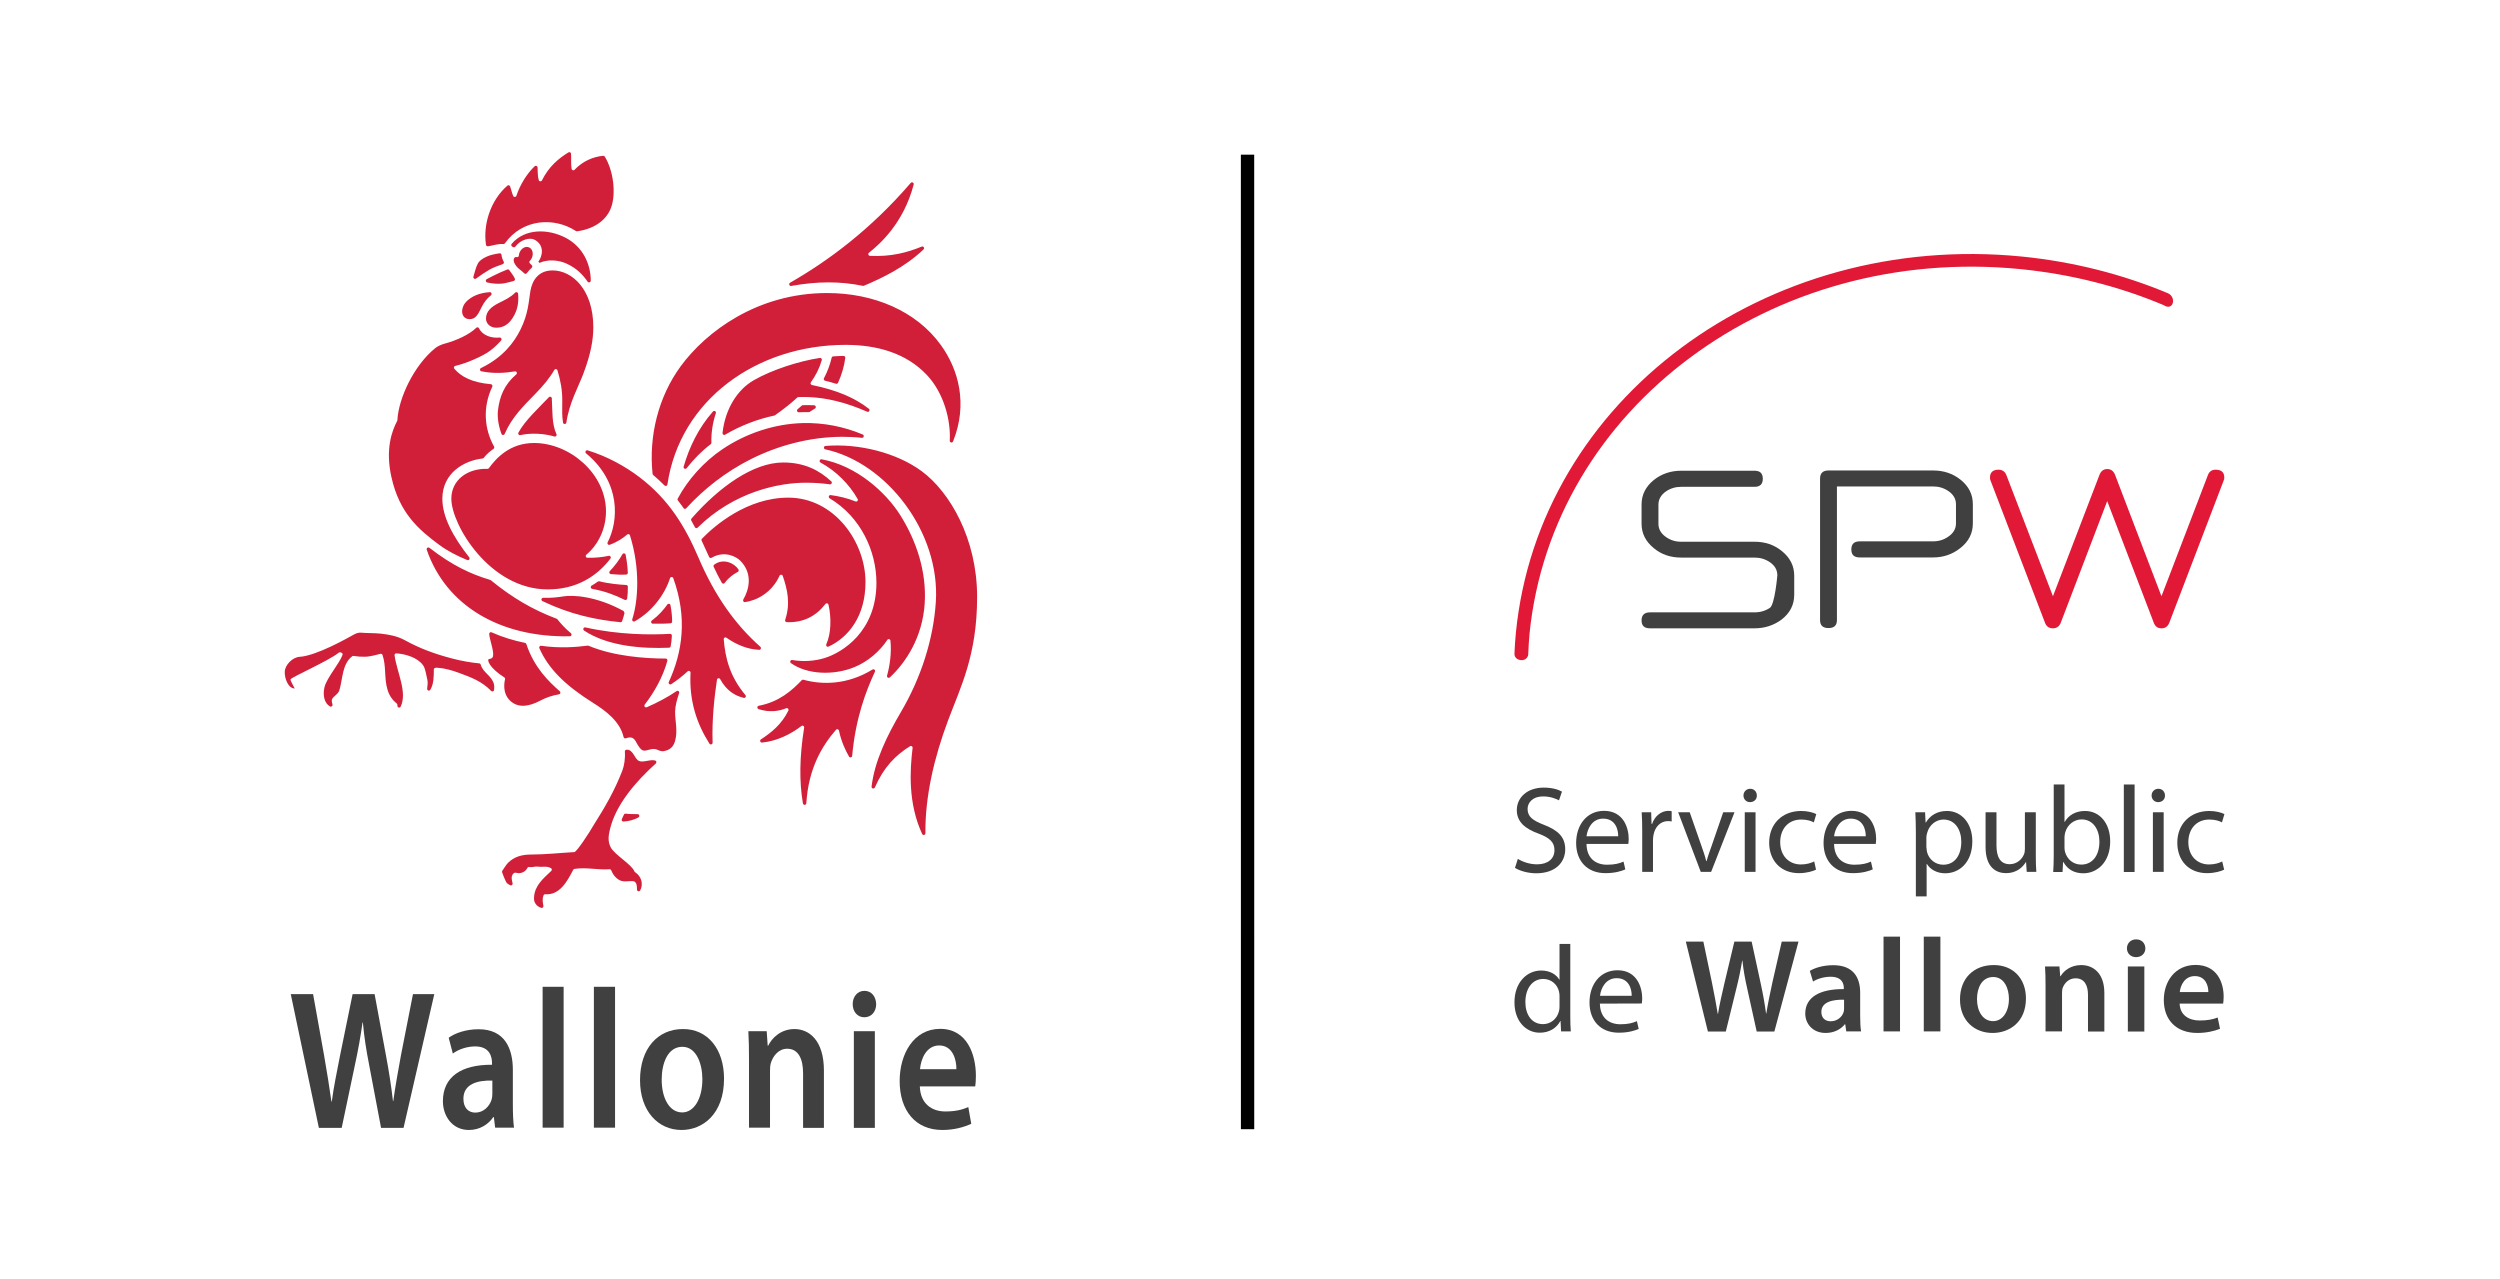 <?xml version="1.0" encoding="UTF-8" standalone="no"?>
<!DOCTYPE svg PUBLIC "-//W3C//DTD SVG 1.1//EN" "http://www.w3.org/Graphics/SVG/1.1/DTD/svg11.dtd">
<svg width="100%" height="100%" viewBox="0 0 649 332" version="1.1" xmlns="http://www.w3.org/2000/svg" xmlns:xlink="http://www.w3.org/1999/xlink" xml:space="preserve" xmlns:serif="http://www.serif.com/" style="fill-rule:evenodd;clip-rule:evenodd;stroke-linejoin:round;stroke-miterlimit:1.5;">
    <g transform="matrix(5.58,0,0.004,1.003,-1486.61,-0.304)">
        <path d="M324.428,40.328L324.249,292.57" style="fill:none;stroke:black;stroke-width:0.62px;"/>
    </g>
    <g transform="matrix(0.337,0,0,0.337,485.309,167.056)">
        <g transform="matrix(1,0,0,1,-273.45,-300)">
            <clipPath id="_clip1">
                <rect x="0" y="0" width="546.9" height="600"/>
            </clipPath>
            <g clip-path="url(#_clip1)">
                <g>
                    <g>
                        <path d="M5,312.8C7.7,313.1 10.4,311.3 10.6,308.4C10.8,303.1 11.1,297.9 11.6,292.5C20.3,205.5 67,130.5 135.4,79.7C203.8,28.8 294,2.1 389.9,11.6C429,15.5 466,25 500,39.3C507.6,44.4 510.3,33.1 503.2,30.1C468.4,15.6 430.7,5.9 390.8,1.9C193.4,-17.6 18.9,112.1 1.1,291.6C0.6,296.9 0.2,302.3 0,307.5C-0.3,310.7 2.2,312.6 5,312.8Z" style="fill:rgb(226,25,54);fill-rule:nonzero;"/>
                        <path d="M546.3,174.5L504.5,283.8C503.4,286.8 501.4,288.3 498.4,288.3C495.5,288.3 493.5,286.9 492.4,283.8L456.6,190.3L420.9,283.8C419.8,286.8 417.7,288.3 414.8,288.3C411.8,288.3 409.7,286.9 408.6,283.8L366.7,174.4C366.4,173.7 366.3,173 366.3,172.2C366.3,168.2 368.5,166.1 372.9,166.1C375.8,166.1 377.8,167.5 378.9,170.2L414.8,263.6L450.6,170.2C451.8,167.1 453.8,165.6 456.6,165.6C459.5,165.6 461.5,167.1 462.7,170.2L498.4,263.6L534.2,170.2C535.2,167.5 537.2,166.1 540.1,166.1C544.6,166.1 546.8,168.1 546.8,172.2C546.9,172.8 546.7,173.5 546.3,174.5Z" style="fill:rgb(226,25,54);fill-rule:nonzero;"/>
                        <path d="M184.9,288.3L104.4,288.3C100,288.3 97.9,286.3 97.9,282.2C97.9,278.1 100.1,276 104.4,276L184.9,276C189.4,276 193.4,274.8 196.8,272.5C200.6,269.8 202.5,247.5 202.5,247.5C202.5,243.4 200.6,240 196.8,237.4C193.3,235 189.3,233.8 184.9,233.8L128.4,233.8C120.3,233.8 113.3,231.5 107.4,226.6C101.1,221.5 97.9,215.2 97.9,207.7L97.9,192.9C97.9,185.4 101.1,179.1 107.4,174C113.3,169.3 120.4,166.9 128.4,166.9L184.9,166.9C189.2,166.9 191.3,168.9 191.3,173.1C191.3,177.2 189.2,179.3 184.9,179.3L128.4,179.3C124,179.3 120.1,180.5 116.6,182.9C112.8,185.6 110.9,189 110.9,193L110.9,207.8C110.9,211.8 112.8,215.2 116.6,217.9C120.1,220.4 124,221.6 128.4,221.6L184.9,221.6C193,221.6 200,223.9 206,228.8C212.3,233.9 215.5,240.2 215.5,247.7L215.5,262.5C215.5,270.2 212.2,276.6 205.7,281.6C199.7,286 192.8,288.3 184.9,288.3Z" style="fill:rgb(64,64,65);fill-rule:nonzero;"/>
                        <path d="M322.4,233.7L266,233.7C261.6,233.7 259.5,231.7 259.5,227.5C259.5,223.4 261.6,221.3 266,221.3L322.4,221.3C326.9,221.3 330.8,220.1 334.3,217.6C338.1,215 340.1,211.6 340.1,207.5L340.1,192.7C340.1,188.6 338.1,185.2 334.3,182.6C330.8,180.2 326.9,179 322.4,179L248.4,179L248.4,282C248.4,286.1 246.2,288.1 241.9,288.1C237.6,288.1 235.4,286.1 235.4,282L235.4,172.9C235.4,168.8 237.6,166.7 241.9,166.7L322.4,166.7C330.5,166.7 337.6,169 343.6,173.8C350,178.9 353.1,185.2 353.1,192.7L353.1,207.5C353.1,215.1 349.9,221.5 343.3,226.6C337.2,231.4 330.2,233.7 322.4,233.7Z" style="fill:rgb(64,64,65);fill-rule:nonzero;"/>
                    </g>
                    <g>
                        <path d="M2.6,465.9C6.3,468.2 11.7,470.1 17.4,470.1C25.9,470.1 30.8,465.7 30.8,459.2C30.8,453.2 27.4,449.8 18.7,446.5C8.3,442.8 1.8,437.4 1.8,428.4C1.8,418.4 10.1,411 22.5,411C29.1,411 33.8,412.5 36.6,414.1L34.3,420.8C32.2,419.7 27.9,417.8 22.2,417.8C13.5,417.8 10.1,423 10.1,427.4C10.1,433.4 14,436.3 22.8,439.7C33.6,443.9 39.1,449.1 39.1,458.5C39.1,468.4 31.8,477 16.7,477C10.5,477 3.8,475.1 0.4,472.8L2.6,465.9Z" style="fill:rgb(64,64,65);fill-rule:nonzero;"/>
                        <path d="M55.5,454.5C55.7,465.8 62.9,470.4 71.3,470.4C77.3,470.4 80.9,469.4 84,468L85.4,474C82.5,475.3 77.4,476.9 70.1,476.9C56,476.9 47.5,467.5 47.5,453.7C47.5,439.8 55.7,428.9 69,428.9C84,428.9 88,442.1 88,450.5C88,452.2 87.8,453.5 87.7,454.4L55.5,454.4L55.5,454.5ZM79.9,448.5C80,443.2 77.7,434.9 68.3,434.9C59.8,434.9 56.2,442.7 55.5,448.5L79.9,448.5Z" style="fill:rgb(64,64,65);fill-rule:nonzero;"/>
                        <path d="M98.4,444.3C98.4,438.9 98.3,434.3 98,430L105.3,430L105.6,439L106,439C108.1,432.8 113.1,428.9 118.7,428.9C119.7,428.9 120.3,429 121.1,429.2L121.1,437.1C120.2,436.9 119.4,436.8 118.3,436.8C112.4,436.8 108.2,441.3 107.1,447.5C106.9,448.6 106.7,450 106.7,451.4L106.7,475.9L98.4,475.9L98.4,444.3Z" style="fill:rgb(64,64,65);fill-rule:nonzero;"/>
                        <path d="M135,430L144,455.8C145.5,460 146.8,463.8 147.7,467.6L148,467.6C149,463.8 150.4,460 151.9,455.8L160.8,430L169.5,430L151.5,475.9L143.5,475.9L126.1,430L135,430Z" style="fill:rgb(64,64,65);fill-rule:nonzero;"/>
                        <path d="M186.7,417.1C186.8,419.9 184.7,422.2 181.4,422.2C178.5,422.2 176.4,419.9 176.4,417.1C176.4,414.2 178.6,411.9 181.6,411.9C184.7,411.9 186.7,414.2 186.7,417.1ZM177.4,475.9L177.4,430L185.7,430L185.7,475.9L177.4,475.9Z" style="fill:rgb(64,64,65);fill-rule:nonzero;"/>
                        <path d="M232.3,474.2C230.1,475.3 225.3,476.9 219.1,476.9C205.3,476.9 196.2,467.4 196.2,453.4C196.2,439.3 205.9,429 220.9,429C225.8,429 230.2,430.2 232.5,431.4L230.6,437.8C228.6,436.7 225.5,435.6 220.9,435.6C210.4,435.6 204.7,443.4 204.7,453C204.7,463.6 211.5,470.2 220.6,470.2C225.3,470.2 228.5,469 230.9,467.9L232.3,474.2Z" style="fill:rgb(64,64,65);fill-rule:nonzero;"/>
                        <path d="M246.2,454.5C246.4,465.8 253.6,470.4 261.9,470.4C267.9,470.4 271.5,469.4 274.6,468L276,474C273.1,475.3 268,476.9 260.7,476.9C246.6,476.9 238.1,467.5 238.1,453.7C238.1,439.8 246.2,428.9 259.6,428.9C274.6,428.9 278.6,442.1 278.6,450.5C278.6,452.2 278.4,453.5 278.3,454.4L246.2,454.4L246.2,454.5ZM270.6,448.5C270.7,443.2 268.4,434.9 259,434.9C250.6,434.9 246.9,442.7 246.2,448.5L270.6,448.5Z" style="fill:rgb(64,64,65);fill-rule:nonzero;"/>
                        <path d="M309.2,445C309.2,439.1 309,434.4 308.8,430L316.3,430L316.7,437.9L316.9,437.9C320.3,432.3 325.7,429 333.2,429C344.3,429 352.7,438.4 352.7,452.3C352.7,468.8 342.6,477 331.8,477C325.7,477 320.4,474.3 317.7,469.8L317.5,469.8L317.5,494.8L309.2,494.8L309.2,445ZM317.4,457.2C317.4,458.4 317.6,459.5 317.8,460.6C319.3,466.4 324.3,470.4 330.3,470.4C339.1,470.4 344.2,463.2 344.2,452.7C344.2,443.5 339.4,435.6 330.5,435.6C324.8,435.6 319.5,439.7 317.9,445.9C317.6,446.9 317.3,448.2 317.3,449.3L317.3,457.2L317.4,457.2Z" style="fill:rgb(64,64,65);fill-rule:nonzero;"/>
                        <path d="M401.6,463.4C401.6,468.1 401.7,472.3 402,475.9L394.6,475.9L394.1,468.4L393.9,468.4C391.7,472.1 386.9,476.9 378.7,476.9C371.5,476.9 362.9,472.9 362.9,456.8L362.9,430L371.3,430L371.3,455.4C371.3,464.1 374,470 381.5,470C387.1,470 391,466.1 392.5,462.4C393,461.2 393.2,459.6 393.2,458.1L393.2,430L401.6,430L401.6,463.4Z" style="fill:rgb(64,64,65);fill-rule:nonzero;"/>
                        <path d="M415.4,408.6L423.7,408.6L423.7,437.4L423.9,437.4C426.8,432.3 432.2,429 439.5,429C450.9,429 458.9,438.5 458.9,452.4C458.9,468.8 448.6,477 438.3,477C431.7,477 426.3,474.5 422.9,468.4L422.6,468.4L422.2,476L415,476C415.2,472.9 415.4,468.2 415.4,464.1L415.4,408.6ZM423.7,457.5C423.7,458.5 423.9,459.6 424.1,460.5C425.7,466.3 430.5,470.3 436.6,470.3C445.3,470.3 450.6,463.2 450.6,452.6C450.6,443.4 445.8,435.5 436.9,435.5C431.2,435.5 425.9,439.4 424.2,445.7C424,446.7 423.7,447.8 423.7,449.1L423.7,457.5Z" style="fill:rgb(64,64,65);fill-rule:nonzero;"/>
                        <rect x="469.4" y="408.6" width="8.3" height="67.4" style="fill:rgb(64,64,65);fill-rule:nonzero;"/>
                        <path d="M501.1,417.1C501.2,419.9 499.1,422.2 495.8,422.2C492.9,422.2 490.8,419.9 490.8,417.1C490.8,414.2 493,411.9 496,411.9C499.1,411.9 501.1,414.2 501.1,417.1ZM491.8,475.9L491.8,430L500.1,430L500.1,475.9L491.8,475.9Z" style="fill:rgb(64,64,65);fill-rule:nonzero;"/>
                        <path d="M546.7,474.2C544.5,475.3 539.7,476.9 533.5,476.9C519.6,476.9 510.6,467.4 510.6,453.4C510.6,439.3 520.3,429 535.3,429C540.2,429 544.6,430.2 546.9,431.4L545,437.8C543,436.7 539.9,435.6 535.3,435.6C524.8,435.6 519.1,443.4 519.1,453C519.1,463.6 525.9,470.2 535,470.2C539.7,470.2 542.9,469 545.2,467.9L546.7,474.2Z" style="fill:rgb(64,64,65);fill-rule:nonzero;"/>
                    </g>
                    <g>
                        <path d="M43,531.4L43,587C43,591.1 43.1,595.7 43.4,598.8L35.9,598.8L35.5,590.8L35.3,590.8C32.7,595.9 27.1,599.8 19.6,599.8C8.6,599.9 0,590.5 0,576.6C-0.1,561.3 9.4,551.9 20.6,551.9C27.6,551.9 32.4,555.2 34.5,558.9L34.7,558.9L34.7,531.4L43,531.4ZM34.7,571.6C34.7,570.6 34.6,569.1 34.3,568.1C33.1,562.8 28.5,558.4 22.2,558.4C13.6,558.4 8.4,566 8.4,576.2C8.4,585.5 13,593.2 22,593.2C27.6,593.2 32.7,589.5 34.3,583.2C34.6,582.1 34.7,580.9 34.7,579.6L34.7,571.6Z" style="fill:rgb(64,64,65);fill-rule:nonzero;"/>
                        <path d="M65.8,577.4C66,588.7 73.2,593.3 81.6,593.3C87.6,593.3 91.2,592.3 94.3,590.9L95.7,596.9C92.7,598.2 87.7,599.8 80.4,599.8C66.2,599.8 57.8,590.4 57.8,576.5C57.8,562.6 66,551.7 79.4,551.7C94.4,551.7 98.4,564.9 98.4,573.4C98.4,575.1 98.2,576.4 98.1,577.3L65.8,577.4ZM90.3,571.4C90.4,566.1 88.1,557.8 78.7,557.8C70.3,557.8 66.5,565.6 65.9,571.4L90.3,571.4Z" style="fill:rgb(64,64,65);fill-rule:nonzero;"/>
                        <path d="M149,598.9L132,529.6L145.5,529.6L152.1,561.1C153.8,569.5 155.5,578.4 156.6,585.3L156.8,585.3C157.9,578 159.9,569.8 161.9,561L169.4,529.6L182.7,529.6L189.6,561.5C191.4,569.7 192.8,577.5 193.8,585L194,585C195.2,577.4 196.9,569.5 198.7,561L205.9,529.6L218.8,529.6L200.2,598.9L186.6,598.9L179.4,566.3C177.6,558.4 176.4,551.8 175.6,544.3L175.4,544.3C174.2,551.7 172.8,558.4 170.8,566.3L162.8,598.9L149,598.9Z" style="fill:rgb(64,64,65);fill-rule:nonzero;"/>
                        <path d="M266.3,586.8C266.3,591.3 266.5,595.8 267,598.8L255.6,598.8L254.8,593.3L254.5,593.3C251.4,597.2 246.2,600 239.7,600C229.6,600 224,592.7 224,585.1C224,572.4 235.2,566.1 253.7,566.2L253.7,565.4C253.7,562.1 252.4,556.7 243.5,556.7C238.6,556.7 233.4,558.2 230,560.4L227.5,552.2C231.2,549.9 237.7,547.8 245.6,547.8C261.6,547.8 266.3,558 266.3,568.9L266.3,586.8ZM253.9,574.4C245,574.2 236.4,576.1 236.4,583.8C236.4,588.7 239.6,591 243.6,591C248.6,591 252.3,587.7 253.5,584.1C253.8,583.2 253.9,582.1 253.9,581.3L253.9,574.4Z" style="fill:rgb(64,64,65);fill-rule:nonzero;"/>
                        <rect x="284.3" y="525.8" width="12.7" height="73" style="fill:rgb(64,64,65);fill-rule:nonzero;"/>
                        <rect x="315.3" y="525.8" width="12.8" height="73" style="fill:rgb(64,64,65);fill-rule:nonzero;"/>
                        <path d="M394,573.4C394,591.8 381.1,600 368.3,600C354.1,600 343.2,590.2 343.2,574.2C343.2,557.7 354,547.7 369.1,547.7C384.1,547.6 394,558.1 394,573.4ZM356.3,573.9C356.3,583.6 361,590.9 368.7,590.9C375.9,590.9 380.9,583.8 380.9,573.7C380.9,565.9 377.4,556.9 368.8,556.9C359.9,556.9 356.3,565.5 356.3,573.9Z" style="fill:rgb(64,64,65);fill-rule:nonzero;"/>
                        <path d="M409.1,563.7C409.1,557.9 409,553.1 408.7,548.8L419.8,548.8L420.4,556.3L420.7,556.3C422.9,552.4 428.3,547.7 436.6,547.7C445.3,547.7 454.4,553.4 454.4,569.2L454.4,598.9L441.8,598.9L441.8,570.6C441.8,563.4 439.1,557.9 432.2,557.9C427.1,557.9 423.7,561.5 422.3,565.3C421.9,566.4 421.8,568 421.8,569.4L421.8,598.8L409.1,598.8L409.1,563.7Z" style="fill:rgb(64,64,65);fill-rule:nonzero;"/>
                        <path d="M486,534.8C486,538.6 483.2,541.6 478.8,541.6C474.6,541.6 471.8,538.6 471.8,534.8C471.8,530.9 474.7,527.9 478.9,527.9C483.2,527.9 485.9,530.9 486,534.8ZM472.5,598.9L472.5,548.8L485.2,548.8L485.2,598.9L472.5,598.9Z" style="fill:rgb(64,64,65);fill-rule:nonzero;"/>
                        <path d="M512.4,577.4C512.7,586.5 519.8,590.4 527.8,590.4C533.7,590.4 537.9,589.6 541.7,588.1L543.5,596.8C539.2,598.5 533.2,600 526,600C509.7,600 500.2,589.9 500.2,574.6C500.2,560.7 508.6,547.6 524.7,547.6C541.1,547.6 546.3,561 546.3,572C546.3,574.4 546.1,576.2 545.9,577.4L512.4,577.4ZM534.5,568.5C534.6,563.9 532.5,556.2 524.1,556.2C516.3,556.2 513,563.3 512.5,568.5L534.5,568.5Z" style="fill:rgb(64,64,65);fill-rule:nonzero;"/>
                    </g>
                </g>
            </g>
        </g>
    </g>
    <g transform="matrix(1.042,0,0,1.216,-3.135,-107.415)">
        <g transform="matrix(0.412,0,0,0.412,21.064,82.371)">
            <path d="M149,598.9L132,529.6L145.5,529.6L152.1,561.1C153.8,569.5 155.5,578.4 156.6,585.3L156.8,585.3C157.9,578 159.9,569.8 161.9,561L169.4,529.6L182.7,529.6L189.6,561.5C191.4,569.7 192.8,577.5 193.8,585L194,585C195.2,577.4 196.9,569.5 198.7,561L205.9,529.6L218.8,529.6L200.2,598.9L186.6,598.9L179.4,566.3C177.6,558.4 176.4,551.8 175.6,544.3L175.4,544.3C174.2,551.7 172.8,558.4 170.8,566.3L162.8,598.9L149,598.9Z" style="fill:rgb(64,64,65);fill-rule:nonzero;"/>
        </g>
        <g transform="matrix(0.412,0,0,0.412,21.064,82.371)">
            <path d="M266.3,586.8C266.3,591.3 266.5,595.8 267,598.8L255.6,598.8L254.8,593.3L254.5,593.3C251.4,597.2 246.2,600 239.7,600C229.6,600 224,592.7 224,585.1C224,572.4 235.2,566.1 253.7,566.2L253.7,565.4C253.7,562.1 252.4,556.7 243.5,556.7C238.6,556.7 233.4,558.2 230,560.4L227.5,552.2C231.2,549.9 237.7,547.8 245.6,547.8C261.6,547.8 266.3,558 266.3,568.9L266.3,586.8ZM253.9,574.4C245,574.2 236.4,576.1 236.4,583.8C236.4,588.7 239.6,591 243.6,591C248.6,591 252.3,587.7 253.5,584.1C253.8,583.2 253.9,582.1 253.9,581.3L253.9,574.4Z" style="fill:rgb(64,64,65);fill-rule:nonzero;"/>
        </g>
        <g transform="matrix(0.412,0,0,0.412,21.064,82.371)">
            <rect x="284.3" y="525.8" width="12.7" height="73" style="fill:rgb(64,64,65);fill-rule:nonzero;"/>
        </g>
        <g transform="matrix(0.412,0,0,0.412,21.064,82.371)">
            <rect x="315.3" y="525.8" width="12.8" height="73" style="fill:rgb(64,64,65);fill-rule:nonzero;"/>
        </g>
        <g transform="matrix(0.412,0,0,0.412,21.064,82.371)">
            <path d="M394,573.4C394,591.8 381.1,600 368.3,600C354.1,600 343.2,590.2 343.2,574.2C343.2,557.7 354,547.7 369.1,547.7C384.1,547.6 394,558.1 394,573.4ZM356.3,573.9C356.3,583.6 361,590.9 368.7,590.9C375.9,590.9 380.9,583.8 380.9,573.7C380.9,565.9 377.4,556.9 368.8,556.9C359.9,556.9 356.3,565.5 356.3,573.9Z" style="fill:rgb(64,64,65);fill-rule:nonzero;"/>
        </g>
        <g transform="matrix(0.412,0,0,0.412,21.064,82.371)">
            <path d="M409.1,563.7C409.1,557.9 409,553.1 408.7,548.8L419.8,548.8L420.4,556.3L420.7,556.3C422.9,552.4 428.3,547.7 436.6,547.7C445.3,547.7 454.4,553.4 454.4,569.2L454.4,598.9L441.8,598.9L441.8,570.6C441.8,563.4 439.1,557.9 432.2,557.9C427.1,557.9 423.7,561.5 422.3,565.3C421.9,566.4 421.8,568 421.8,569.4L421.8,598.8L409.1,598.8L409.1,563.7Z" style="fill:rgb(64,64,65);fill-rule:nonzero;"/>
        </g>
        <g transform="matrix(0.412,0,0,0.412,21.064,82.371)">
            <path d="M486,534.8C486,538.6 483.2,541.6 478.8,541.6C474.6,541.6 471.8,538.6 471.8,534.8C471.8,530.9 474.7,527.9 478.9,527.9C483.2,527.9 485.9,530.9 486,534.8ZM472.5,598.9L472.5,548.8L485.2,548.8L485.2,598.9L472.5,598.9Z" style="fill:rgb(64,64,65);fill-rule:nonzero;"/>
        </g>
        <g transform="matrix(0.412,0,0,0.412,21.064,82.371)">
            <path d="M512.4,577.4C512.7,586.5 519.8,590.4 527.8,590.4C533.7,590.4 537.9,589.6 541.7,588.1L543.5,596.8C539.2,598.5 533.2,600 526,600C509.7,600 500.2,589.9 500.2,574.6C500.2,560.7 508.6,547.6 524.7,547.6C541.1,547.6 546.3,561 546.3,572C546.3,574.4 546.1,576.2 545.9,577.4L512.4,577.4ZM534.5,568.5C534.6,563.9 532.5,556.2 524.1,556.2C516.3,556.2 513,563.3 512.5,568.5L534.5,568.5Z" style="fill:rgb(64,64,65);fill-rule:nonzero;"/>
        </g>
    </g>
    <g transform="matrix(0.359,0,0,0.364,163.672,157.583)">
        <g transform="matrix(1,0,0,1,-250.66,-324.43)">
            <g id="Laag_1">
                <path d="M165.11,67.35L165.7,67.7C166.26,68.06 166.98,67.9 167.39,67.37C171.31,62.31 178.02,60.58 181.56,62.6C188.75,66.7 186.96,74.24 184.05,78.19C184.26,78.35 184.6,78.66 184.89,78.99C190.8,76.33 198.48,76.86 204.33,79.47C211.53,82.68 216.01,87.14 219.64,92.36C220.36,93.39 221.94,92.89 221.94,91.63C221.94,80.13 216.38,67.5 203.67,61.04C191.1,54.65 174.34,54.21 164.72,65.46C164.21,66.06 164.43,66.97 165.11,67.35M148.34,84.04C151.56,82.18 155.01,81.05 158.31,79.89C159.03,79.64 159.35,78.8 158.99,78.12C158.17,76.57 157.53,74.98 157.41,73.29C157.36,72.57 156.7,72.05 155.98,72.16C154.39,72.41 152.63,72.7 150.79,73.15C146.21,74.26 141.71,76.82 140.34,79.36C138.9,82.04 138.03,85.53 137.09,88.81C136.76,89.96 138.06,90.88 139.03,90.17C141.97,88.01 145.06,85.94 148.34,84.04ZM149.73,165.52C135.69,164.31 128.03,159.98 123.27,154.48C122.66,153.78 123.03,152.67 123.94,152.47C131.08,150.91 143.6,145.82 149.35,141.51C152.18,139.38 154.77,136.96 157.11,134.31C157.88,133.44 157.15,132.11 155.99,132.24C150.33,132.84 143.72,130.89 141.14,125.67C140.75,124.88 139.74,124.68 139.11,125.3C134.64,129.7 125.67,134.18 115.44,136.84C113.96,137.22 111.02,138.58 109.79,139.55C94.18,151.8 82.89,175.56 82.11,191.18L81.98,191.66C78.17,198.77 73.27,211.74 77.79,231.76C83.6,257.48 97.43,269.12 112.16,279.94C118.37,284.49 125.28,287.94 132.64,290.93C133.82,291.41 134.85,290 134.06,289.01C122.09,274.03 114.62,259.95 114.62,247.24C114.62,228.52 130.83,219.86 143.71,218.52C144.04,218.49 144.32,218.32 144.53,218.06C146.56,215.42 149.44,213.1 151.67,211.59C152.2,211.23 152.34,210.53 152.02,209.97C145.1,197.83 143.51,182.22 150.73,167.32C151.11,166.53 150.6,165.61 149.72,165.53L149.73,165.52ZM230.9,2.62C223.88,3.28 216.17,6.33 210.21,12.6C209.51,13.34 208.25,12.96 208.08,11.96C207.52,8.61 207.87,4.23 207.7,1.18C207.65,0.24 206.6,-0.3 205.8,0.19C198.74,4.5 191.75,10.09 186.63,20.16C186.13,21.14 184.65,21.05 184.33,19.99C183.46,17.04 183.63,13.51 183.48,10.93C183.42,9.87 182.14,9.36 181.36,10.09C175.78,15.31 170.78,23.31 168.17,31.12C167.81,32.19 166.32,32.26 165.85,31.23C164.87,29.08 164.37,26.41 163.62,24.41C163.32,23.62 162.3,23.38 161.66,23.92C149.49,34.24 143.95,51.6 146.18,66.11C146.28,66.78 146.9,67.24 147.58,67.16C150.76,66.81 154.69,65.21 158.7,65.58C159.14,65.62 159.57,65.44 159.83,65.08C172.55,47.53 195.46,46.13 211.22,56.28C211.47,56.44 211.78,56.51 212.08,56.47C225.06,54.68 233.62,48.08 236.76,39.22C240.3,29.25 238.27,13.06 232.08,3.21C231.83,2.81 231.36,2.58 230.89,2.63L230.9,2.62ZM177.98,79.38C177.39,78.89 177.4,78.04 177.94,77.5C178.53,76.92 179.03,76.2 179.39,75.36C180.71,72.34 179.79,69.02 177.34,67.95C174.89,66.88 171.83,68.46 170.51,71.48C170.18,72.25 169.99,73.03 169.94,73.79C169.89,74.54 169.15,75.06 168.42,74.88C167.74,74.71 167.11,74.82 166.57,75.59C165.96,76.46 166.01,78.02 167.09,79.84C167.84,81.1 169,82.48 170.4,83.54C171.61,84.46 172.8,85.41 173.85,86.45C174.39,86.99 175.28,86.92 175.72,86.3C176.72,84.92 177.99,83.57 179.24,82.49C179.75,82.05 179.81,81.27 179.38,80.76C178.94,80.24 178.45,79.76 177.97,79.37L177.98,79.38ZM169.41,101C169.32,99.92 168,99.48 167.24,100.25C163.88,103.63 159.91,105.38 155.28,107.69C150.08,110.28 146.18,113.52 146.18,118.75C146.18,122.09 149.01,125.22 153.59,125.22C158.17,125.22 162.1,123.41 165.43,118.32C169.04,112.81 169.95,107.35 169.41,101.01L169.41,101ZM128.9,113.41C128.9,117.47 131.58,119.12 134.35,119.12C138.37,119.12 140.1,116.53 142.82,110.95C144.65,107.19 146.87,104.38 149.74,102.13C150.72,101.36 150.13,99.81 148.89,99.88C141.41,100.33 135.53,102.87 131.66,106.92C129.91,108.75 129.02,111.25 128.9,113.4L128.9,113.41ZM146.7,90.61C145.69,91.15 145.87,92.66 146.98,92.94C150.63,93.84 155.08,94.09 158.06,93.75C160.12,93.52 163.95,92.51 166.2,91.92C166.95,91.72 167.36,90.89 167.03,90.19C166.6,89.27 166.06,88.3 165.37,87.36C164.54,86.23 163.76,85.19 163.05,84.18C162.72,83.7 162.11,83.51 161.57,83.72C158.15,85.03 154.77,86.55 151.49,88.16C150.2,88.79 148.42,89.69 146.7,90.61ZM423.03,183.02C412.97,175.37 400.51,169.87 381.87,166.09C380.98,165.91 380.58,164.88 381.12,164.15C384.58,159.4 387.29,154.2 389,148.34C389.25,147.48 388.51,146.64 387.63,146.77C372.38,149.08 353.06,155.21 339.81,162.69C328.45,169.12 319.22,182.45 317.22,200.32C317.1,201.34 318.18,202.05 319.07,201.54C330.17,195.11 342.31,190.46 354.73,187.86L355.18,187.66C360.96,183.61 366.43,179.48 371.28,175.02C371.5,174.82 371.78,174.71 372.07,174.69C391.31,174.03 407.56,179 421.8,185.14C423.14,185.72 424.2,183.9 423.03,183.01L423.03,183.02ZM191.65,174.81C185.35,181.43 174.03,191.67 169.62,200.09C169.14,201.01 169.98,202.06 170.99,201.83C178.69,200.11 188.17,200.65 195.66,202.82C196.68,203.11 197.6,202.1 197.14,201.14C193.68,193.94 194.29,184.24 193.78,175.6C193.72,174.52 192.4,174.03 191.66,174.81L191.65,174.81ZM157.39,200.98C157.78,202 159.23,202.01 159.66,201.01C164.89,188.99 173.53,180.85 181.76,172.49C187.52,166.64 191.94,161.52 195.62,155.32C196.17,154.4 197.54,154.58 197.86,155.61C199.99,162.56 201.45,169.8 201.33,177.42C201.23,183.77 201.14,188.76 201.88,192.89C202.12,194.26 204.11,194.21 204.31,192.84C206.38,178.76 212.92,167.57 216.53,158.16C222.07,143.72 223.78,133.71 223.78,124.84C223.78,98.1 208.52,84.37 194.35,84.37C184.47,84.37 179.67,90.98 178.27,99.14C177.05,106.25 176.91,115.11 171.03,126.73C166.83,135.03 158.89,146.28 142.57,153.99C141.49,154.5 141.68,156.1 142.85,156.33C152.08,158.14 160.15,157.5 167.09,156.37C168.33,156.17 169.02,157.72 168.06,158.53C159.25,165.95 156.03,174.5 154.85,184C154.17,189.45 155.43,195.89 157.38,200.97L157.39,200.98ZM427.36,453.12C426.78,454.41 424.83,453.91 425,452.51C427.17,434.29 436.27,416 446.15,399.44C460.93,374.68 469.72,347.2 471.47,320.81C474.76,270.99 435.75,221.38 391.57,211.99C390.17,211.69 390.26,209.65 391.69,209.54C415.71,207.6 443.18,214.37 461.37,227.65C481.52,242.36 501.32,275.64 501.32,317.21C501.32,358.78 489.44,381.29 480.27,405.42C470.29,431.67 463.67,459.45 463.93,485.77C463.94,487.08 462.15,487.5 461.59,486.31C451.28,464.38 452.71,440.94 454.66,424.9C454.79,423.87 453.65,423.17 452.77,423.72C442.51,430.06 433.95,438.36 427.37,453.13L427.36,453.12ZM463.41,321.89C464.9,299.44 457.48,277.24 445.71,258.85C435.34,242.65 414.18,223.61 388.88,219.08C387.52,218.84 386.86,220.73 388.08,221.38C399.52,227.51 408.98,237.04 414.92,247.37C415.5,248.39 414.48,249.56 413.39,249.13C407.51,246.8 401.6,245.41 395.46,244.6C394.12,244.42 393.5,246.2 394.66,246.88C417.28,260.23 428.51,284.67 428.51,307.2C428.51,341.84 403.91,356.96 390.9,360.85C383.41,363.09 375.36,363.51 367.61,362.22C366.34,362.01 365.64,363.7 366.69,364.43C378.47,372.71 397.74,373.35 412.75,367.24C422.46,363.29 431.12,355.81 436.38,347.88C437.03,346.9 438.54,347.26 438.65,348.43C439.52,357.43 438.19,366.2 436.2,373.38C435.87,374.57 437.32,375.43 438.24,374.6C449.77,364.07 461.83,345.98 463.42,321.9L463.41,321.89ZM425.65,369.02C407.48,380 389.29,380 375.71,376.28C375.28,376.16 374.83,376.28 374.52,376.6C367.3,384.07 358.05,392.14 343.42,394.85C342.17,395.08 342.06,396.86 343.28,397.25C350.68,399.59 357.43,398.98 363.28,396.6C364.32,396.18 365.33,397.31 364.83,398.31C359.97,408.17 352.29,414.13 345.01,418.82C343.91,419.53 344.51,421.22 345.81,421.1C356.94,420.05 367.15,414.74 374.28,409.28C375.17,408.6 376.42,409.36 376.24,410.46C372.88,431.22 372.64,449.07 375.37,464.49C375.63,465.94 377.73,465.82 377.82,464.35C379.38,439.49 389.17,423.46 399.3,411.96C399.98,411.19 401.22,411.56 401.43,412.56C403,419.94 405.74,426.01 408.67,431.05C409.28,432.11 410.87,431.75 410.98,430.54C413.45,403.48 421.01,384.2 427.42,370.58C427.94,369.47 426.71,368.38 425.65,369.02ZM333.76,387.19C322.38,373.81 319.19,360.65 318.1,347.43C318.01,346.39 319.16,345.71 320.02,346.3C326.89,351.04 335.01,354.62 343.72,354.95C344.88,354.99 345.44,353.54 344.56,352.77C326.42,336.93 311.65,316.5 299.87,289.3C290.24,267.06 278.4,247.77 257.22,231.86C247.36,224.46 234.34,217.11 219.67,212.69C218.38,212.3 217.52,213.99 218.56,214.84C243.89,235.53 242.11,263 234.15,278.3C233.63,279.3 234.59,280.44 235.65,280.05C241.34,277.97 245.49,275.15 248.28,272.72C248.95,272.13 250.01,272.43 250.28,273.28C257.85,297.3 256.21,320.11 251.94,333.19C251.59,334.25 252.76,335.19 253.73,334.64C266.63,327.48 275.61,315.09 279.26,303.87C279.63,302.74 281.19,302.71 281.6,303.83C291.93,331.96 288.34,356.51 278.37,377.89C277.85,379.01 279.11,380.12 280.15,379.45C284.05,376.93 288.33,373.67 292.04,370.28C292.85,369.54 294.15,370.15 294.09,371.25C292.98,391.67 298.81,407.98 307.77,421.87C308.45,422.92 310.09,422.4 310.05,421.16C309.47,404.58 311.35,388.47 313.21,376.28C313.39,375.12 314.95,374.82 315.52,375.85C320.03,384.04 326.17,387.72 332.54,389.22C333.71,389.5 334.55,388.13 333.77,387.21L333.76,387.19ZM282.93,419.87C285.01,412.42 282.83,405.69 282.93,398.94C282.99,394.9 284.33,390.29 285.84,385.82C286.22,384.7 284.97,383.75 283.99,384.41C277.46,388.81 269.73,392.81 262.42,395.91C261.25,396.4 260.18,395 260.97,394.01C267.78,385.37 274.23,374.09 277.34,362.73C277.55,361.94 276.96,361.17 276.14,361.18C260.9,361.2 238.2,359.47 220.32,352.04L219.71,351.96C211.69,353.05 199.09,353.96 186.09,352.06C185.13,351.92 184.36,352.88 184.76,353.76C191.4,368.63 203.75,380.47 223.48,392.69C232.49,398.27 243.05,405.84 245.67,417.15C245.84,417.88 246.58,418.32 247.29,418.07C251.32,416.66 253.09,417.61 254.84,420.9C256.4,423.84 258.38,426.83 260.54,426.86C262.31,426.88 262.9,426.39 265.58,425.84C267.22,425.55 268.82,425.65 269.94,426.16C271.97,427.08 273.35,427.42 274.53,427.23C279.07,426.5 281.69,424.32 282.92,419.89L282.93,419.87ZM199.56,384.54C191.6,377.68 180.97,367.56 175.36,350.83C175.22,350.42 174.88,350.11 174.45,350.02C166.19,348.34 157.95,345.91 150.24,342.47C149.39,342.09 148.42,342.74 148.5,343.67C148.86,347.7 150.88,352.49 151.33,357.16C151.7,360.98 150.1,361.22 148.42,361.52C146.41,361.88 148.96,368.13 159.39,374.59C159.84,374.87 160.08,375.4 159.96,375.91C158.92,380.14 158.45,388.15 165.71,392.85C170.31,395.83 176.75,395.73 185.61,391.11C190.04,388.8 193.92,387.59 198.97,386.67C199.99,386.49 200.36,385.21 199.57,384.53L199.56,384.54ZM207.58,343.1C203.57,339.87 199.97,335.9 197.78,333.15L197.26,332.78C180.01,326.37 165.37,317.94 149.63,305.3L149.22,305.09C135.51,301.04 122.13,295.09 105.26,282.19C104.28,281.44 102.93,282.43 103.34,283.59C117.31,323.59 156.5,346.27 206.85,345.3C208.01,345.28 208.48,343.82 207.58,343.09L207.58,343.1ZM266.79,336.31C270.8,336.37 275.78,336.37 279.67,336.03C280.3,335.97 280.78,335.44 280.78,334.81C280.8,331.77 280.4,327.16 279.57,323.08C279.36,322.04 278,321.74 277.37,322.6C274.5,326.5 271.02,330.48 266.11,334.07C265.15,334.77 265.6,336.29 266.79,336.31ZM187,320.21C207.58,329.91 225.82,333.54 243.34,335.26C243.91,335.32 244.45,334.97 244.64,334.43C245.29,332.56 245.86,330.66 246.35,328.74C246.12,328.22 245.96,327.85 245.73,327.32C225.9,316.53 208.88,315.74 202.11,316.85C198.53,317.43 193.31,318.07 187.56,317.86C186.22,317.81 185.78,319.65 186.99,320.21L187,320.21ZM222.94,311.47C232.52,313.19 239.73,316.02 246.5,319.32C247.26,319.69 248.15,319.21 248.27,318.37C248.67,315.64 248.76,312.98 248.76,309.95C248.76,309.29 248.24,308.74 247.58,308.71C243.13,308.54 234.29,307.69 228.09,306.06C227.72,306.14 227.43,306.19 227.06,306.27C225.76,307.26 224.12,308.28 222.53,309.19C221.53,309.76 221.81,311.27 222.94,311.47ZM279.29,343.55C265.34,344.38 242.01,344.28 218.06,338.98C216.72,338.68 215.96,340.47 217.11,341.22C234.38,352.53 259.49,354.25 278.56,353.45C279.13,353.43 279.59,353.03 279.71,352.48C280.16,350.45 280.5,347.42 280.59,344.84C280.62,344.11 280.02,343.51 279.29,343.55ZM236.44,300.95C240.28,301.32 244.3,301.48 247.59,301.28C248.25,301.24 248.76,300.65 248.73,299.99C248.57,295.61 248.01,291.53 247.16,287.15C246.94,286.03 245.46,285.76 244.89,286.74C242.33,291.12 239.22,295.19 235.69,298.84C234.96,299.59 235.4,300.85 236.44,300.95ZM190.87,311.86C211.57,311.86 226.32,302.6 236.17,289.89C236.88,288.97 236.06,287.67 234.92,287.92C230.8,288.8 224.69,289.52 219.49,289.29C218.34,289.24 217.89,287.81 218.78,287.09C227.09,280.28 232.95,268.87 232.95,256.28C232.95,229.36 206.79,207.45 180.96,207.45C163.49,207.45 153.63,218.17 148.27,225.4C148.03,225.72 147.66,225.89 147.26,225.88C132.66,225.46 121.12,233.91 121.12,247.23C121.12,265.65 148.8,311.87 190.88,311.87L190.87,311.86ZM406.25,137.46C428.86,137.46 450.08,143.27 465.11,159.07C477.03,171.6 482.37,190.73 481.54,205.78C481.46,207.18 483.39,207.63 483.92,206.33C494.84,179.53 487.79,154.97 475.18,137.68C457.32,113.2 426.37,100.5 392.84,100.5C342.37,100.5 305.32,128.08 287.03,152.64C270.85,174.37 263.76,202.48 266.64,229.44C266.67,229.76 266.83,230.05 267.08,230.26C269.91,232.64 272.66,235.14 275.29,237.75C276.01,238.47 277.22,238.06 277.37,237.05C286.33,176.71 342.04,137.46 406.24,137.46L406.25,137.46ZM366.89,95.43C386.38,92.03 402.33,92.1 418.75,95.37C418.99,95.42 419.23,95.4 419.45,95.3C432.73,89.82 449.13,82 462.55,69.44C463.55,68.5 462.54,66.86 461.26,67.38C450.59,71.68 439.01,74.7 423.83,73.98C422.68,73.93 422.19,72.48 423.1,71.77C430.85,65.73 448.17,50.68 455.45,23.09C455.78,21.83 454.17,20.99 453.31,21.97C423.89,55.65 393.11,77.88 366.08,93.14C364.87,93.82 365.53,95.67 366.89,95.43ZM310.3,185.01C299.84,196.63 293.06,210.73 289.11,224.31C288.73,225.61 290.43,226.46 291.28,225.4C296.38,219.05 302.16,213.14 308.7,208.3C309.02,208.06 309.2,207.7 309.18,207.3C308.96,200.81 309.93,193.56 312.39,186.21C312.82,184.93 311.2,184.01 310.29,185.01L310.3,185.01ZM400.74,164.54C403.35,158.95 405.29,152.37 405.99,146.73C406.08,145.99 405.48,145.34 404.73,145.35C402.25,145.38 399.75,145.49 397.24,145.68C396.7,145.72 396.26,146.11 396.14,146.63C394.94,151.71 393.06,156.66 390.57,161.25C390.18,161.97 390.57,162.84 391.36,163.03C394.01,163.66 396.65,164.38 399.26,165.18C399.85,165.36 400.48,165.1 400.74,164.54ZM383.47,180.55C380.74,180.41 378.01,180.38 375.28,180.48C374.99,180.49 374.72,180.59 374.5,180.79C373.66,181.54 372.61,182.46 371.53,183.38C370.64,184.14 371.21,185.61 372.39,185.55C374.87,185.43 377.52,185.38 379.59,185.43C379.82,185.43 380.03,185.38 380.23,185.27C381.57,184.51 382.87,183.69 384.14,182.81C385.11,182.14 384.66,180.61 383.48,180.55L383.47,180.55ZM403.23,203.02C407.69,202.99 412.68,203.19 417.98,203.76C419.39,203.91 419.89,201.92 418.58,201.38C404.97,195.72 390.22,192.89 375.43,193.24C355.07,193.73 334.26,200.42 316.85,212.08C303.73,220.87 292.19,233.51 284.83,247.08C284.59,247.52 284.64,248.05 284.96,248.44C286.02,249.77 287.06,251.12 288.08,252.52L289.05,253.91C289.5,254.55 290.42,254.61 290.96,254.03C304.18,239.74 320.13,227.72 337.51,219.08C358.29,208.75 381.02,203.2 403.24,203.03L403.23,203.02ZM394.85,236.93C396.04,237.1 396.75,235.62 395.86,234.81C387.23,226.93 376.46,221.35 361.11,221.35C339.66,221.35 315,238.53 294.79,261.33C294.44,261.72 294.37,262.29 294.62,262.75C295.48,264.31 296.39,265.92 297.27,267.53C297.66,268.25 298.62,268.39 299.21,267.82C325.95,241.89 358.41,235.77 377.46,235.77C383.45,235.77 389.14,236.13 394.84,236.94L394.85,236.93ZM392.27,350.98C391.78,352.03 392.83,353.15 393.88,352.67C408.46,345.99 420.6,330.81 420.6,306.62C420.6,277.88 397.96,246.42 364.78,246.42C334.96,246.42 311.41,266.44 302.34,275.73C301.98,276.1 301.89,276.64 302.12,277.1C303.84,280.72 305.84,285.18 307.56,288.79C307.87,289.45 308.68,289.66 309.32,289.3C318.93,283.81 327.45,288.81 329.9,291.22C339.44,300.56 336.36,312.16 332.26,319.01C331.73,319.9 332.41,321.04 333.44,320.91C342.24,319.8 353.1,313.88 358.46,302.11C358.92,301.09 360.38,301.14 360.75,302.19C364.1,311.74 366.52,321.86 362.53,333.56C362.26,334.34 362.8,335.19 363.62,335.22C375.48,335.69 384.61,331.17 391.67,322.23C392.31,321.43 393.6,321.72 393.83,322.72C396.01,331.8 395.79,343.45 392.26,350.99L392.27,350.98ZM328.73,297.64C325.85,293.16 317.79,289.35 311.18,294.23C310.72,294.57 310.58,295.19 310.81,295.71C312.57,299.61 314.85,303.84 316.74,307.16C317.18,307.92 318.25,307.99 318.78,307.29C321.75,303.34 325.09,301.04 328.23,299.4C328.88,299.06 329.13,298.25 328.73,297.63L328.73,297.64ZM151.95,379.48C150.28,373.23 144.03,371.37 142.39,365.56C142.25,365.06 141.84,364.67 141.32,364.62C134.86,364 128.69,362.95 121.61,361.12C109.13,357.9 98.36,354.02 87.5,348.1C82.12,345.17 76.14,344.09 70.13,343.42C65.35,342.89 59.78,343.13 56.4,342.76C53.02,342.39 50.99,343.91 48.59,345.19C46.19,346.47 23.51,359.22 11.49,359.94C6.13,360.26 0.83,365.82 0.65,370.58C0.47,375.34 3.15,382.52 7.86,382.52C6.74,380.2 4.51,376.69 4.85,376.01C5.72,374.35 32.1,362.99 39.78,356.96C40.12,356.69 40.56,356.62 40.97,356.76C41.2,356.84 41.43,356.92 41.65,357C42.29,357.22 42.66,357.9 42.44,358.54C40.52,364.26 31.13,374.86 29.45,381.38C27.88,387.5 29.46,393.2 33.38,395.34C34.3,395.84 35.41,395.05 35.2,394.03C34.9,392.54 34.39,391.42 34.82,390.21C36.03,387.84 39.28,386.69 40.19,383.69C42.69,375.38 42.09,365.06 49.48,359.53C49.75,359.33 50.1,359.26 50.44,359.31C53.24,359.78 55.8,359.92 58.42,359.89C63.17,359.84 67.58,358.23 69.93,357.8C70.53,357.69 71.14,358.02 71.34,358.6C74.11,366.45 72.47,374.95 74.89,383.16C76.09,387.23 78.24,390.55 81.57,393.16C82.08,393.56 82.2,394.13 82.15,394.8C82.04,396.15 83.9,396.69 84.48,395.47C89.45,385.13 81.84,371.32 80.06,358.87C79.95,358.11 80.58,357.43 81.35,357.48C88.37,357.94 96.8,360.6 100.66,365.94C102.43,368.39 102.81,372.38 103.72,376.01C104.31,378.35 103.83,380.47 103.63,382.68C103.52,383.95 105.21,384.58 105.88,383.5C108.46,379.38 108.46,373.77 108.46,368.95C108.46,367.71 110.21,367.66 110.89,367.71C116.3,368.05 121.58,369.56 126.5,371.34C135.67,374.66 143.31,377.5 149.91,384.27C150.64,385.01 151.9,384.59 152.02,383.56C152.16,382.24 152.26,380.81 151.94,379.49L151.95,379.48ZM255.82,472.14C252.95,472.09 249.7,472.14 247.24,471.8C246.73,471.73 246.22,471.94 245.98,472.39C245.42,473.4 244.89,474.57 244.39,475.69C244.01,476.53 244.65,477.49 245.58,477.44C249.18,477.25 253.15,476.28 256.42,474.46C257.51,473.85 257.08,472.16 255.83,472.14L255.82,472.14ZM236.28,495.66C238.99,501.04 251.45,507.9 253.51,512.96C253.6,513.2 253.76,513.39 253.98,513.53C258.62,516.49 260.11,522.09 257.7,526.51C257.08,527.64 255.36,527.2 255.37,525.91C255.39,523 255.01,520.19 252.48,519.92C250.04,519.66 247.03,520.59 244.08,519.74C240.71,518.77 238.06,515.48 236.76,512.24C236.56,511.73 236.07,511.41 235.52,511.45C227.05,512.05 218.62,509.89 210.15,511.2C209.76,511.26 209.42,511.5 209.24,511.85C205.05,519.8 199.63,530.02 189.08,529.28C188.56,529.24 188.04,529.5 187.84,529.98C186.75,532.6 187.2,534.99 187.69,537.56C187.86,538.47 187.01,539.24 186.12,538.98C184.44,538.5 182.96,537.46 182.1,536.18C180.89,534.36 180.82,533.17 180.92,531.39C181.4,523.07 187.59,518.04 193.39,512.63C194,512.06 193.89,511.03 193.15,510.65C189.83,508.91 187.66,510.09 183.31,509.54C181.71,509.34 179.36,510.23 177.58,509.85C177.03,509.73 176.43,509.91 176.18,510.42C174.67,513.36 171.34,514.86 168.13,513.99C166.36,513.52 165.54,514.96 165.16,515.73C164.27,517.5 165.02,519.49 165.42,521.49C165.64,522.55 164.5,523.37 163.57,522.81C162.45,522.13 161.38,521.78 160.59,520.27C159.62,518.43 158.34,515 157.84,513.65C157.71,513.29 157.75,512.89 157.96,512.57C158.81,511.26 161.06,507.84 162.2,506.76C166.81,502.4 172.22,500.95 178.88,500.95C189,500.95 199.85,499.77 210.02,499.22C211.71,499.22 220.96,485.3 224,479.98C232.37,466.95 239.06,455.58 244.71,441.27C246.09,437.77 246.98,432.57 246.6,427.54C246.55,426.87 247.02,426.26 247.69,426.2C252.61,425.75 253.38,432.49 256.68,434.13C259.77,435.66 264.59,432.87 268.51,433.89C269.46,434.14 269.73,435.36 269,436.01C254.52,448.82 239.88,465.55 235.75,483.26C234.85,487.12 234.05,491.21 236.29,495.67L236.28,495.66Z" style="fill:rgb(209,31,57);fill-rule:nonzero;"/>
            </g>
        </g>
    </g>
</svg>
